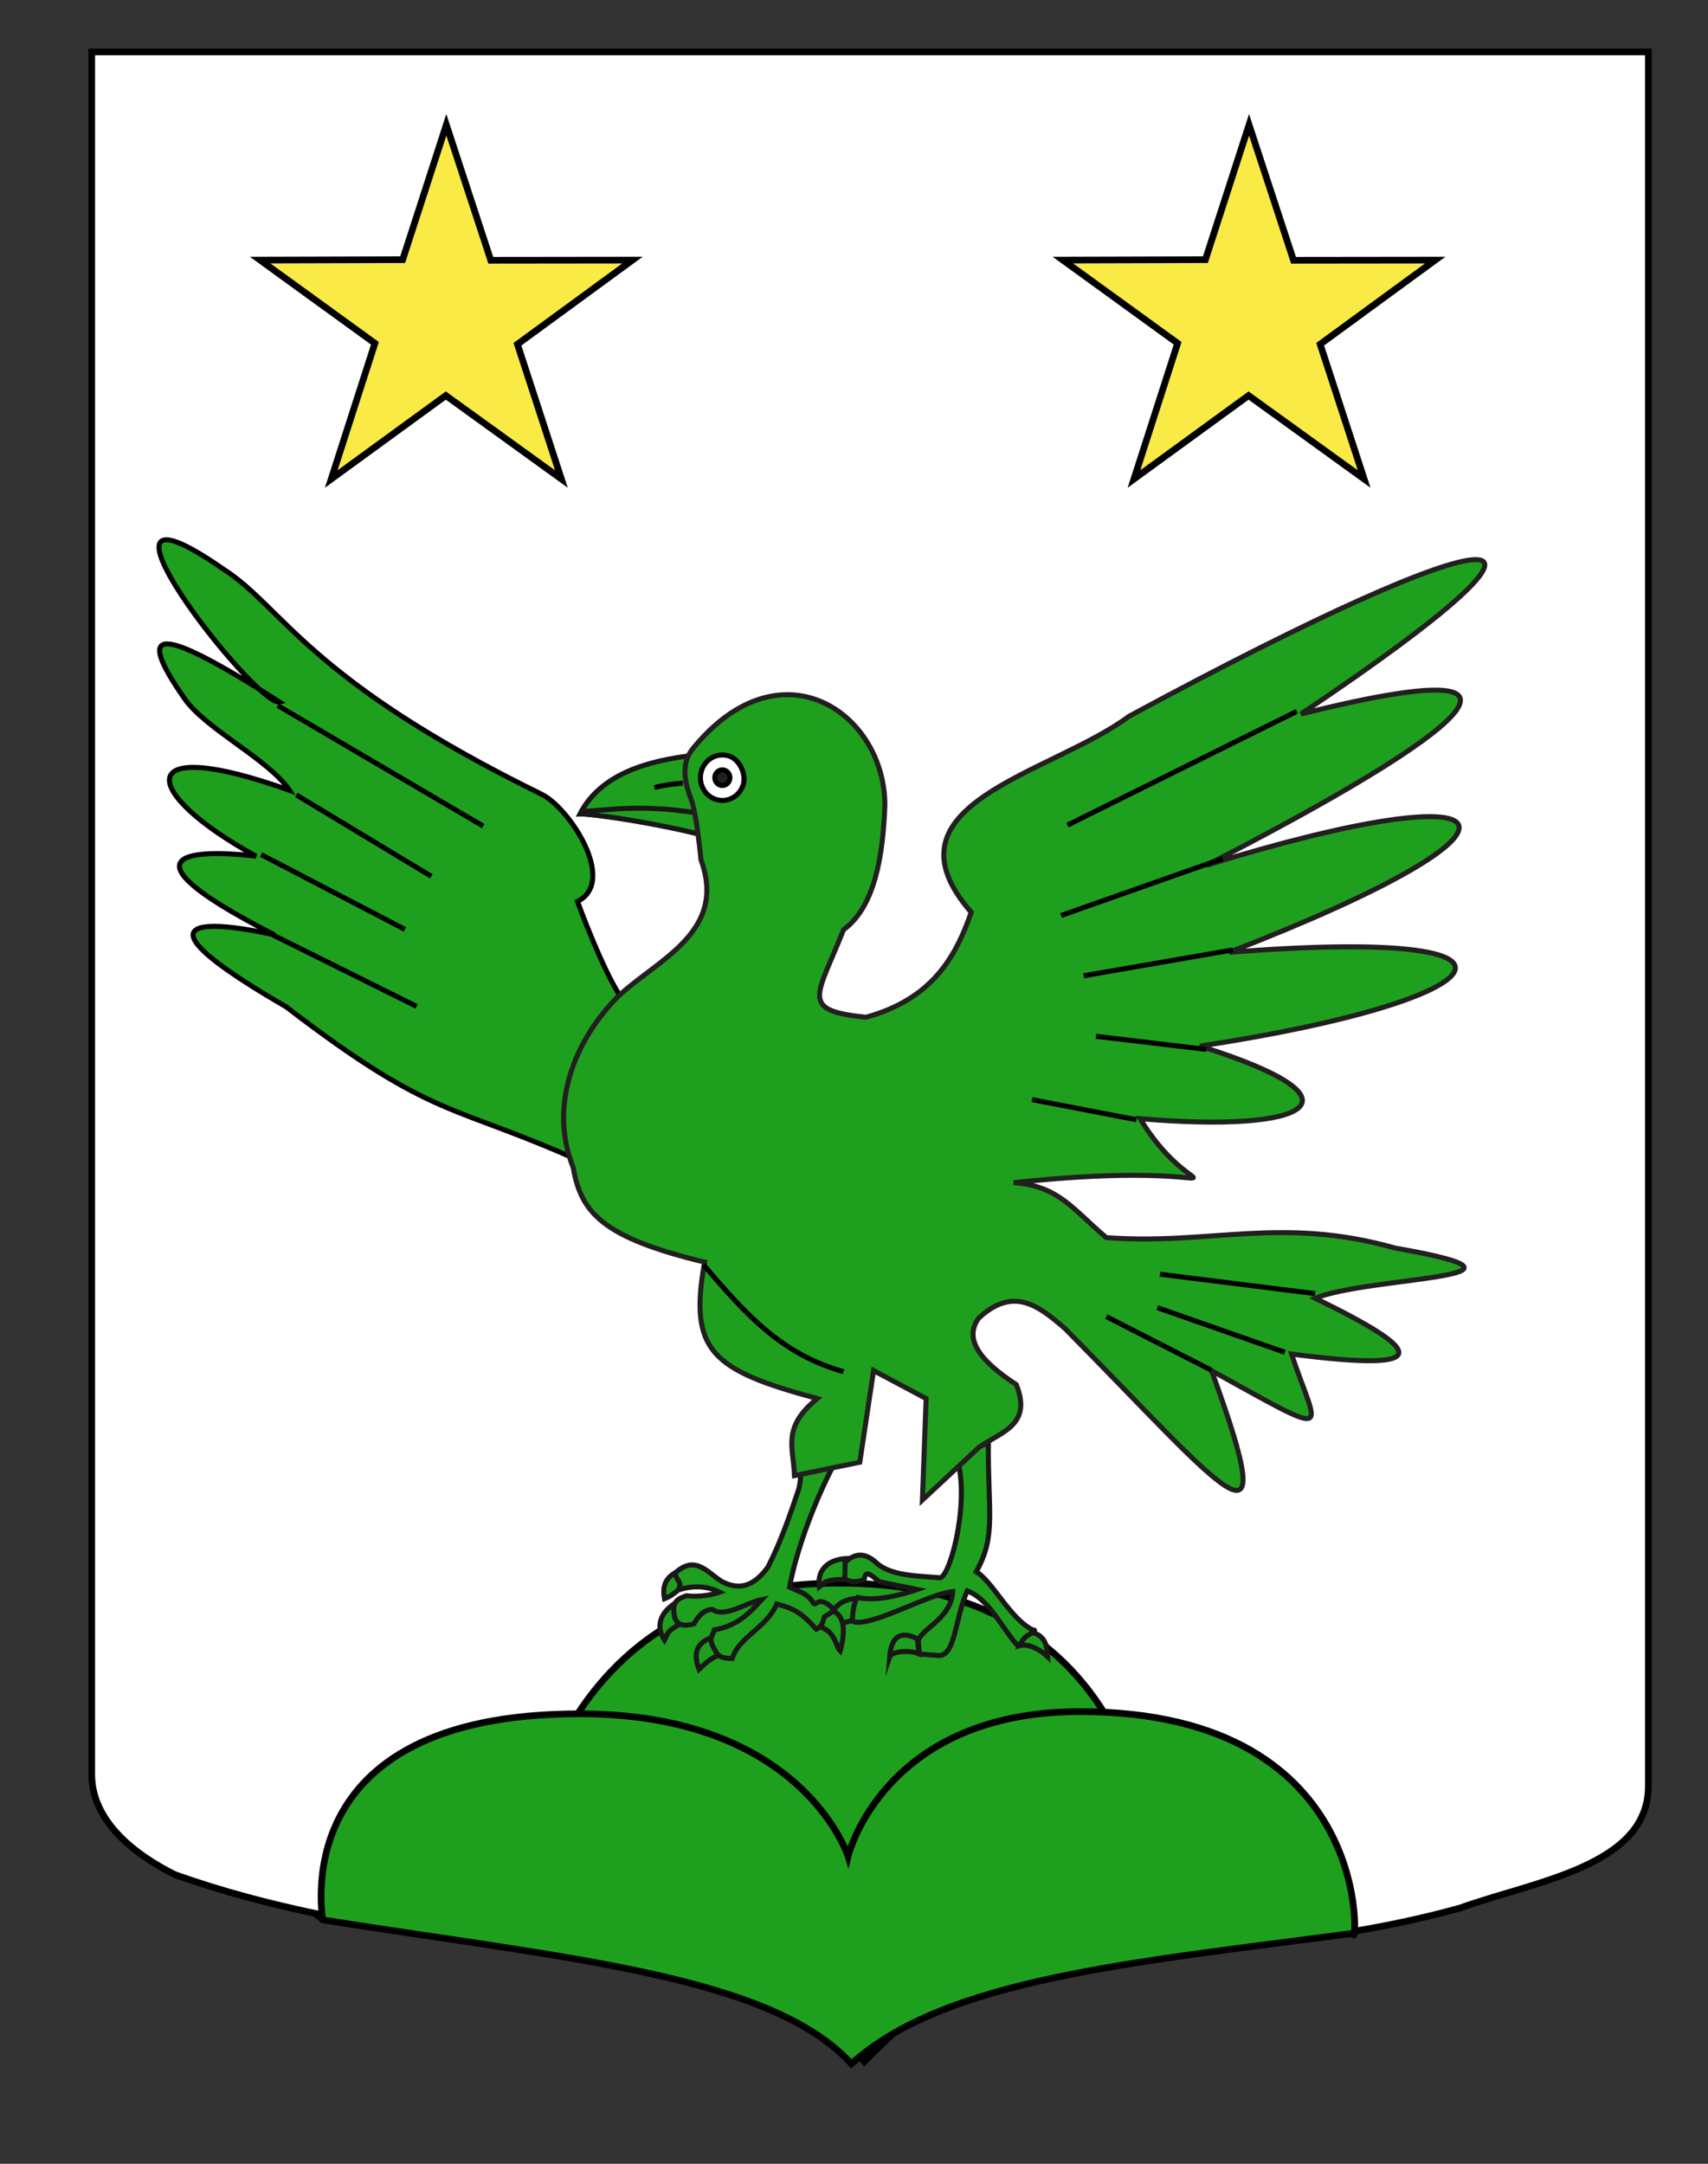 <?xml version="1.0" encoding="utf-8"?>
<!-- Generator: Adobe Illustrator 15.1.0, SVG Export Plug-In . SVG Version: 6.00 Build 0)  -->
<!DOCTYPE svg PUBLIC "-//W3C//DTD SVG 1.1//EN" "http://www.w3.org/Graphics/SVG/1.1/DTD/svg11.dtd">
<svg version="1.1" id="Calque_2" xmlns="http://www.w3.org/2000/svg" xmlns:xlink="http://www.w3.org/1999/xlink" x="0px" y="0px"
	 width="255.118px" height="323.149px" viewBox="0 0 255.118 323.149" enable-background="new 0 0 255.118 323.149"
	 xml:space="preserve">
<rect x="0" y="0" width="255.118" height="323.149" fill="#333333" stroke="none"/>
<path fill="#FFFFFF" stroke="#000000" d="M13.703,7.753c78,0,154.505,0,232.505,0c0,135.191,0,148.652,0,258.997
	c0,12.01-17.099,14.209-28.1,18.197c-25,6.98-51,5.984-76,12.963c-5,1.994-9,5.982-13,9.971c-4-4.984-9-8.973-15-10.967
	c-30-6.98-60-6.98-88-16.951c-6-2.992-12.406-7.977-12.406-14.957C13.703,241.533,13.703,143.733,13.703,7.753z"/>
<g>
	<path fill-rule="evenodd" clip-rule="evenodd" fill="#1EA01E" stroke="#000000" d="M172.638,284.267l-95.611,0.557
		c0,0,1.486-48.717,48.456-48.381C174.426,236.442,172.638,284.267,172.638,284.267z"/>
	<path fill-rule="evenodd" clip-rule="evenodd" fill="#1EA01E" stroke="#000000" d="M127.171,308.226
		c-11.979-13.168-42.233-15.702-79-21.5c0.239,0.201-6.295-30.776,38.4-30.776c33.32,0,40.1,21.276,40.1,21.276
		s5.25-21.601,34.617-21.601c45.039,0,41.12,36.919,40.883,33.101C168.765,293.151,141.193,295.558,127.171,308.226z"/>
</g>
<g id="g3105">
	<g id="Patte_gauche">
		<g>
			<path fill="#1EA01E" stroke="#191718" stroke-width="0.75" d="M154.152,243.799c-0.741,0.398-1.449,0.915-1.892,1.978
				c1.382-0.43,3.279,0.712,4.225,1.658C156.421,246.282,156.353,244.315,154.152,243.799"/>
			<path id="path2519_3_" fill="#1EA01E" stroke="#191718" stroke-width="0.75" stroke-miterlimit="10" d="M137.271,246.976
				c-1.823-0.652-4.127-0.271-4.391,0.487c0.285-3.533,2.032-3.768,4.145-2.718L137.271,246.976z"/>
			<path id="path2515_3_" fill="#1EA01E" stroke="#191718" stroke-width="0.75" stroke-miterlimit="10" d="M126.754,232.747
				c-2.606,0.023-4.746,1.322-4.395,4.254c0.839-0.58,0.678-1.124,3.753-1.114L126.754,232.747z"/>
			<path id="path2517_3_" fill="#1EA01E" stroke="#191718" stroke-width="0.75" stroke-miterlimit="10" d="M127.914,238.716
				c-2.927,0.186-4.464,2.236-3.621,5.034c0.733-0.733,0.482-1.233,3.522-1.834L127.914,238.716z"/>
		</g>
		<path id="path2491_8_" fill="#1EA01E" stroke="#191718" stroke-width="0.75" d="M142.734,217.214
			c2.322,6.1-0.614,17.861-2.267,18.418c-3.457-0.284-7.146-0.269-9.385-2.068c-1.876-1.842-3.437-1.572-4.848-0.245l-0.052,2.511
			c0.895,0.442,1.845,0.568,2.912,0.01c0.162-1.642,1.339-0.29,2.287,0.39l5.63,1.154c-1.43,0.489-5.949,1.919-8.947,1.185
			c-0.47,0.49-0.766,2.496-0.741,3.572c2.529,1.063,11.318-4.127,14.991-4.437c-0.269,4.258-5.178,5.71-5.14,7.552l0.168,1.77
			l3.06,0.232c2.356-0.345,2.237-5.573,4.075-9.664c3.27,1.256,5,5.287,7.417,8.05c0.651,0.149,0.413-0.385,1.424-1.296
			c0,0,1.828-1.002,1.002-0.905c-3.362-1.549-6.057-7.267-8.504-8.716c3.024-5.348,1.722-8.934,1.812-19.203L142.734,217.214z"/>
	</g>
	<g id="Patte_droite_1_">
		<g>
			<path id="path2497_3_" fill="#1EA01E" stroke="#191718" stroke-width="0.75" stroke-miterlimit="10" d="M101.283,234.655
				l0.867,1.916c0,0-1.194,1.539-2.896,2.193C98.928,236.985,99.277,235.614,101.283,234.655z"/>
			<path id="path2499_3_" fill="#1EA01E" stroke="#191718" stroke-width="0.75" stroke-miterlimit="10" d="M101.354,239.146
				c-2.328,1.216-3.683,3.351-2.102,5.812c0.501-0.902,0.122-1.317,2.885-2.711L101.354,239.146z"/>
			<path id="path2501_3_" fill="#1EA01E" stroke="#191718" stroke-width="0.75" stroke-miterlimit="10" d="M106.672,244.434
				c-2.806,0.833-3.115,2.627-2.26,4.874c0.955-0.87,1.807-1.807,3.395-2.26L106.672,244.434z"/>
			<path id="path2513_3_" fill="#1EA01E" stroke="#191718" stroke-width="0.75" stroke-miterlimit="10" d="M123.757,240.396
				c2.579,0.474,2.526,3.33,1.737,6.151c-0.745-0.717-0.645-3.234-3.692-3.751L123.757,240.396z"/>
		</g>
		<path id="path2491_7_" fill="#1EA01E" stroke="#191718" stroke-width="0.75" stroke-linecap="round" stroke-miterlimit="10" d="
			M118.596,215.426c0.692,1.2,1.396,4.249,0.714,6.968c-1.332,3.932-2.68,7.857-4.61,11.651c-1.742,2.374-3.818,3.688-6.781,2.204
			c-2.178-1.27-4.005-4.172-7.08-1.314c0.239,1.354,1.128,1.15,0.474,2.539c0,0,3.117-1.276,6.184,0.309
			c-2.562,0.891-4.97,0.535-4.97,0.535c-1.09,0.416-2.274,0.718-1.776,3.047c0.2,1.143,1.057,1.639,2.899,1.159
			c0.636-1.061,1.31-2.075,2.749-2.167c1.833,1.33,4.923-0.965,7.397-1.471c-1.792,1.945-3.568,3.898-7.09,4.536
			c-0.218,0.825-0.994,1.307,0.044,2.911c0.512,1.328,1.573,1.318,2.618,1.346c1.013-3.232,5.172-4.608,6.66-8.133
			c2.805,0.754,3.806,1.469,5.918,3.775c0.84-0.411,0.955-1.055,1.184-1.84l1.422-0.935c-0.301-0.681-1.418-1.497-2.209-1.333
			c-1.364,0.719-0.169,0.162-2.336-1.262l-2.078-0.923c1.14-6.276,4.99-16.592,9.682-23.47"/>
	</g>
	<path id="path3096" opacity="0.929" fill="#FFFFFF" stroke="#000000" stroke-width="0.75" enable-background="new    " d="
		M184.303,141.871l-19.257,2.217"/>
	<path id="path3098" opacity="0.929" fill="#FFFFFF" stroke="#000000" stroke-width="0.75" enable-background="new    " d="
		M99.612,150.369c-7.532,6.597-4.843,14.249-3.209,21.794"/>
	<path id="path3100" opacity="0.929" fill="#FFFFFF" stroke="#000000" stroke-width="0.75" enable-background="new    " d="
		M108.527,154.803c-3.449,8.789,3.176,16.539,8.914,24.381"/>
	<g id="Bec_3_">
		<path fill="#A0A0A0" stroke="#191718" stroke-width="0.75" stroke-miterlimit="10" d="M98.735,115.17
			c-4.491,0-9.547,1.38-12.083,6.383c0.034-0.002,0.071-0.004,0.116-0.004c2.545,0,22.703,2.923,28.504,7.054l-0.355-5.375
			C108.208,120.478,99.758,115.17,98.735,115.17"/>
		<path fill="#1EA01E" stroke="#191718" stroke-width="0.75" d="M103.219,112.854c-6.094,0.75-13.456,2.563-16.568,8.7
			c1.961-0.103,22.72,2.849,28.622,7.049l-0.355-5.375C109.112,118.248,99.673,117.354,103.219,112.854z"/>
		<path fill="none" stroke="#000000" stroke-width="0.75" d="M97.735,117.625c2.049-0.522,3.94-0.647,4.265-0.647"/>
		<path id="path13310_3_" fill="#1EA01E" stroke="#191718" stroke-width="0.75" d="M87.136,121.19
			c6.604-0.466,12.028-1.538,27.22,2.414l0.104,0.341"/>
	</g>
	<g id="Aile_D">
		<path id="path3066" fill="#1EA01E" stroke="#000000" stroke-width="0.75" d="M33.466,85.063
			c8.912,5.763,12.494,16.436,47.458,33.567c4.111,2.015,11.333,13,5.333,16c0,0,3.704,10.216,6.551,14.391
			c-5.989,5.014-6.175,13.549-5.104,24.855c-20.282-9.247-22.448-6.247-44.948-23.497c-30.25-17.5-1.75-10.75-1.75-10.75
			c-30.25-15.5-2.75-11.75-2.75-11.75c-17.282-9.472-18.838-18.36,4.982-9.847c-2.985-4.534-12.481-9.113-15.666-13.682
			c-7.535-10.805-4.07-11.176,14.189,0.488C38.324,105.682,8.869,67.976,33.466,85.063L33.466,85.063z"/>
		<path id="path3084" fill="#FFFFFF" stroke="#000000" stroke-width="0.75" d="M41.506,105.38l30.666,18"/>
		<path id="path3086" fill="#FFFFFF" stroke="#000000" stroke-width="0.75" d="M44.258,118.712l20.164,12.167"/>
		<path id="path3088" fill="#FFFFFF" stroke="#000000" stroke-width="0.75" d="M39.006,127.63l21.474,11.174"/>
		<path id="path3088_1_" fill="#FFFFFF" stroke="#000000" stroke-width="0.75" d="M40.756,139.63l21.474,10.674"/>
	</g>
	<path id="path3068" fill="#1EA01E" stroke="#231F20" stroke-width="0.75" d="M92.346,148.788
		c5.929-5.527,16.31-9.589,12.356-20.377c0,0-0.645-6.894-1.463-9.016c-1.609-4.167-0.882-6.214,0.342-7.704
		c13.091-15.937,28.591-5.187,28.591,8.563c-0.289,7.568-1.479,15.144-6.177,18.605c-3.979,10.038-6.66,12.049,3.366,13.062
		c9.753-2.7,13.354-8.839,15.705-15.675c-14.131-16.22,11.928-20.616,23.554-29.259c56.943-30.76,72.229-31.544,25.707-0.358
		c41.21-10.265,24,3-14.126,22.599c46.126-14.265,53.126-6.265,3.378,13c49.748-3.932,41.414,7.068-4.343,14
		c25.757,8.068,16.407,12.997-8.937,10.844c8.955,14.891,17.955,5.558-18.878,9.558c6.735,0.471,8.833,4,13.832,8.206
		c15.819,1.14,26.038-3.265,43.182,1.567c25.652,4.487-3.882,4.179-11.988,7.487c15.764,7.667,18.719,11.217-3.539,8.333
		c3.885,11.719,7.078,13-11.951,2.468c11.02,30.128,2.299,18.199-21.871-6.271c-3.809-3.272-7.63-6.462-12.898-1.567
		c-2.4,3.308,0.563,6.618,5.607,9.928c2.497,6.185-2.508,7.129-5.607,9.404l-8.413,7.837l0.561-15.153l-7.852-4.179l-2.062,13.689
		l-9.75,2c-0.167-4.354-1.903-7.156,3.398-11.51c-15.873-4.287-19.193-7.142-16.824-20.377
		c-15.217-3.671-18.447-7.352-19.627-14.106C81.817,164.825,86.097,155.046,92.346,148.788L92.346,148.788z"/>
	<g>
		<path id="path3072" fill="#FFFFFF" stroke="#000000" stroke-width="0.75" d="M193.713,106.229l-34.264,17"/>
		<path id="path3074" fill="#FFFFFF" stroke="#000000" stroke-width="0.75" d="M180.201,156.729l-16.506-1.964"/>
		<path id="path3076" fill="#FFFFFF" stroke="#000000" stroke-width="0.75" d="M169.746,167.226l-15.604-3"/>
		<path id="path3078" fill="#FFFFFF" stroke="#000000" stroke-width="0.75" d="M196.434,193.2l-23.18-2.903"/>
		<path id="path3080" fill="#FFFFFF" stroke="#000000" stroke-width="0.75" d="M191.921,201.964l-19.062-6.674"/>
		<path id="path3082" fill="#FFFFFF" stroke="#000000" stroke-width="0.75" d="M180.921,204.63l-15.667-8"/>
		<path id="path3961" fill="#FFFFFF" stroke="#000000" stroke-width="0.75" d="M184.124,141.871l-22.261,3.857"/>
		<path id="path3963" fill="#FFFFFF" stroke="#000000" stroke-width="0.75" d="M182.614,128.229l-24.129,8.5"/>
	</g>
	<path id="path3070" fill="#FFFFFF" stroke="#000000" stroke-width="0.75" stroke-linecap="round" d="M106.846,119.362
		c-1.714-0.602-2.633-2.53-2.051-4.306c0.581-1.776,2.441-2.729,4.156-2.127c1.532,0.538,2.566,2.733,2.051,4.306
		c-0.58,1.774-2.438,2.728-4.15,2.129"/>
	<path id="path3070_1_" fill="#231F20" stroke="#000000" stroke-width="0.75" stroke-linecap="round" d="M107.535,117.253
		c-0.59-0.207-0.906-0.871-0.707-1.482c0.2-0.611,0.841-0.94,1.431-0.731c0.589,0.207,0.907,0.87,0.708,1.481
		c-0.201,0.611-0.839,0.94-1.429,0.733"/>
	<path id="path3090" fill="#1EA01E" stroke="#000000" stroke-width="0.75" d="M125.998,204.86
		c-9.263-2.618-14.492-8.454-20.921-15.968"/>
</g>
<path id="path8347_2_" fill="#F9EA45" stroke="#000000" d="M186.566,18.638l6.641,20.23l21.17-0.025l-17.189,12.567l6.566,20.126
	l-17.262-12.463l-17.115,12.463l6.521-20.27l-17.143-12.424l21.291-0.063L186.566,18.638z"/>
<path id="path8347_1_" fill="#F9EA45" stroke="#000000" d="M66.666,18.638l6.641,20.23l21.169-0.025L77.288,51.411l6.565,20.126
	L66.591,59.074L49.477,71.537l6.521-20.27L38.854,38.843l21.292-0.063L66.666,18.638z"/>
</svg>

